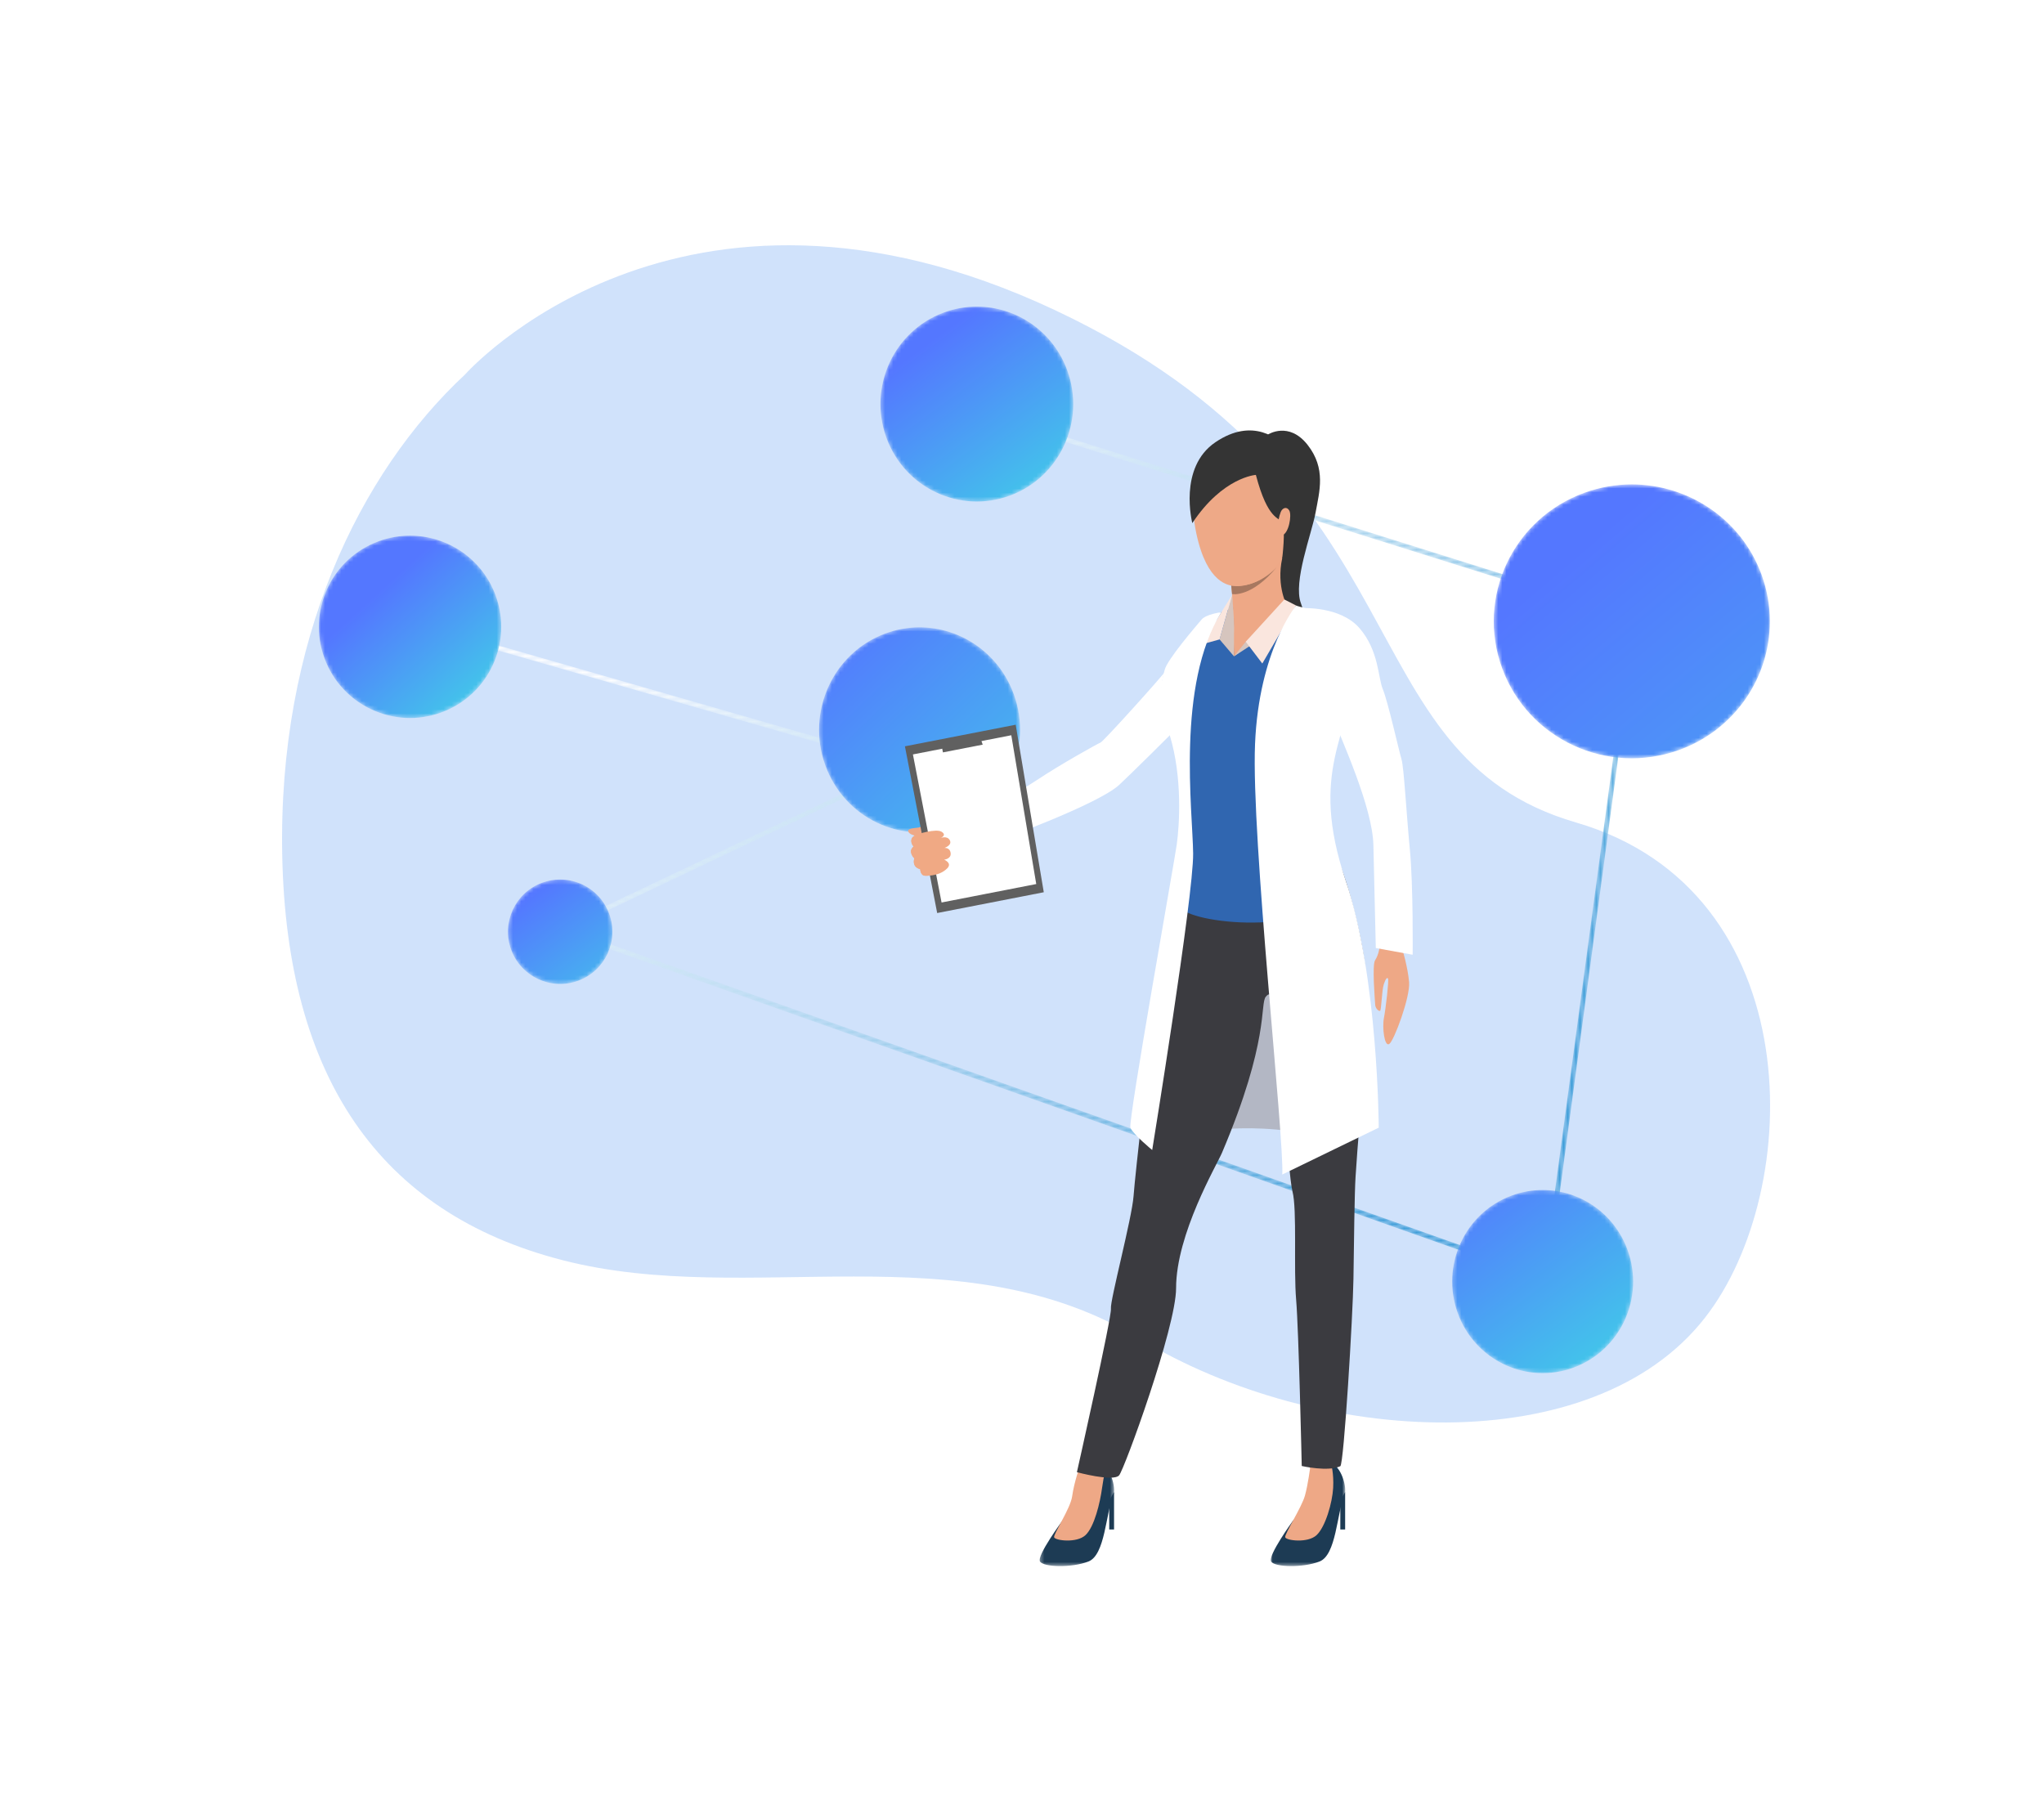 <?xml version="1.0" encoding="UTF-8"?>
<svg width="500px" height="445px" viewBox="0 0 500 445" version="1.1" xmlns="http://www.w3.org/2000/svg" xmlns:xlink="http://www.w3.org/1999/xlink">
    <title>img1</title>
    <defs>
        <polygon id="path-1" points="146.193 0.326 145.83 1.481 299.149 49.648 277.623 209.851 38.963 125.329 121.913 85.927 122.571 86.116 122.906 84.953 122.391 84.804 122.218 84.441 121.806 84.637 0.784 49.832 0.449 50.996 120.155 85.421 35.798 125.493 278.624 211.49 300.417 49.304 300.485 48.799"></polygon>
        <linearGradient x1="94.448%" y1="73.585%" x2="22.668%" y2="21.485%" id="linearGradient-3">
            <stop stop-color="#3B9CD8" offset="0%"></stop>
            <stop stop-color="#FFFFFF" offset="100%"></stop>
        </linearGradient>
        <filter id="filter-4">
            <feColorMatrix in="SourceGraphic" type="matrix" values="0 0 0 0 0.094 0 0 0 0 0.439 0 0 0 0 0.937 0 0 0 1 0"></feColorMatrix>
        </filter>
        <path d="M16.516,2.003 C3.766,6.749 -2.796,21.141 1.858,34.146 L1.858,34.146 C6.512,47.151 20.621,53.846 33.372,49.098 L33.372,49.098 C46.121,44.352 52.685,29.96 48.03,16.955 L48.03,16.955 C44.39,6.786 34.973,0.475 24.942,0.476 L24.942,0.476 C22.144,0.476 19.297,0.967 16.516,2.003" id="path-5"></path>
        <linearGradient x1="117.346%" y1="117.961%" x2="5.998%" y2="5.597%" id="linearGradient-7">
            <stop stop-color="#3FD4E6" offset="0%"></stop>
            <stop stop-color="#5477FF" offset="100%"></stop>
        </linearGradient>
        <filter id="filter-8">
            <feColorMatrix in="SourceGraphic" type="matrix" values="0 0 0 0 0.094 0 0 0 0 0.439 0 0 0 0 0.937 0 0 0 1 0"></feColorMatrix>
        </filter>
        <path d="M22.595,2.545 C5.079,8.889 -3.937,28.118 2.456,45.494 L2.456,45.494 C8.85,62.871 28.233,71.816 45.748,65.473 L45.748,65.473 C59.411,60.524 67.902,47.738 67.942,34.104 L67.942,34.104 L67.942,33.908 C67.931,30.126 67.269,26.282 65.887,22.524 L65.887,22.524 C60.887,8.937 47.949,0.505 34.169,0.506 L34.169,0.506 C30.325,0.506 26.415,1.162 22.595,2.545" id="path-9"></path>
        <linearGradient x1="201.148%" y1="225.233%" x2="30.1%" y2="26.929%" id="linearGradient-11">
            <stop stop-color="#3FD4E6" offset="0%"></stop>
            <stop stop-color="#5477FF" offset="100%"></stop>
        </linearGradient>
        <filter id="filter-12">
            <feColorMatrix in="SourceGraphic" type="matrix" values="0 0 0 0 0.094 0 0 0 0 0.439 0 0 0 0 0.937 0 0 0 1 0"></feColorMatrix>
        </filter>
        <path d="M14.776,1.486 C3.295,5.727 -2.614,18.584 1.577,30.202 L1.577,30.202 C5.767,41.82 18.47,47.801 29.951,43.56 L29.951,43.56 C41.43,39.319 47.339,26.463 43.15,14.844 L43.15,14.844 C39.873,5.759 31.393,0.121 22.362,0.123 L22.362,0.123 C19.842,0.123 17.279,0.561 14.776,1.486" id="path-13"></path>
        <linearGradient x1="92.986%" y1="104.58%" x2="6.05%" y2="-5.806%" id="linearGradient-15">
            <stop stop-color="#3FD4E6" offset="0%"></stop>
            <stop stop-color="#5477FF" offset="100%"></stop>
        </linearGradient>
        <filter id="filter-16">
            <feColorMatrix in="SourceGraphic" type="matrix" values="0 0 0 0 0.094 0 0 0 0 0.439 0 0 0 0 0.937 0 0 0 1 0"></feColorMatrix>
        </filter>
        <path d="M8.649,0.944 C2.024,3.362 -1.385,10.693 1.033,17.317 L1.033,17.317 C3.451,23.942 10.782,27.352 17.406,24.934 L17.406,24.934 C24.031,22.515 27.441,15.185 25.023,8.561 L25.023,8.561 C23.132,3.381 18.238,0.166 13.026,0.166 L13.026,0.166 C11.573,0.166 10.094,0.417 8.649,0.944" id="path-17"></path>
        <linearGradient x1="116.454%" y1="133.583%" x2="22.145%" y2="14.967%" id="linearGradient-19">
            <stop stop-color="#3FD4E6" offset="0%"></stop>
            <stop stop-color="#5477FF" offset="100%"></stop>
        </linearGradient>
        <filter id="filter-20">
            <feColorMatrix in="SourceGraphic" type="matrix" values="0 0 0 0 0.094 0 0 0 0 0.439 0 0 0 0 0.937 0 0 0 1 0"></feColorMatrix>
        </filter>
        <path d="M23.951,0.011 C21.268,0.011 18.538,0.478 15.87,1.463 L15.87,1.463 C3.641,5.977 -2.653,19.661 1.811,32.027 L1.811,32.027 C6.275,44.394 19.807,50.759 32.036,46.245 L32.036,46.245 C44.265,41.731 50.559,28.047 46.096,15.681 L46.096,15.681 C42.606,6.011 33.572,0.01 23.951,0.011 Z" id="path-21"></path>
        <linearGradient x1="90.38%" y1="102.247%" x2="25.939%" y2="18.868%" id="linearGradient-23">
            <stop stop-color="#3FD4E6" offset="0%"></stop>
            <stop stop-color="#5477FF" offset="100%"></stop>
        </linearGradient>
        <filter id="filter-24">
            <feColorMatrix in="SourceGraphic" type="matrix" values="0 0 0 0 0.094 0 0 0 0 0.439 0 0 0 0 0.937 0 0 0 1 0"></feColorMatrix>
        </filter>
        <path d="M14.659,1.402 C3.09,5.624 -2.865,18.425 1.358,29.993 L1.358,29.993 C5.58,41.561 18.382,47.516 29.95,43.293 L29.95,43.293 C41.518,39.071 47.473,26.27 43.25,14.701 L43.25,14.701 C39.948,5.656 31.403,0.043 22.302,0.043 L22.302,0.043 C19.764,0.044 17.181,0.48 14.659,1.402" id="path-25"></path>
        <linearGradient x1="91.466%" y1="92.809%" x2="32.108%" y2="31.53%" id="linearGradient-27">
            <stop stop-color="#3FD4E6" offset="0%"></stop>
            <stop stop-color="#5477FF" offset="100%"></stop>
        </linearGradient>
        <polygon id="path-28" points="0.313 0.43 18.532 0.43 18.532 25.531 0.313 25.531"></polygon>
        <polygon id="path-30" points="0.019 0.435 18.241 0.435 18.241 25.531 0.019 25.531"></polygon>
    </defs>
    <g id="Page-1" stroke="none" stroke-width="1" fill="none" fill-rule="evenodd">
        <g id="img1">
            <rect id="Rectangle" fill-opacity="0" fill="#FFFFFF" x="0" y="0" width="500" height="444.444"></rect>
            <g id="Group-85" transform="translate(68.556, 59.222)">
                <path d="M189.378,16.589 C281.338,59.773 259.798,125.38 316.962,141.99 C374.126,158.599 373.023,231.879 348.443,263.237 C321.105,298.116 253.999,294.794 210.091,268.221 C166.182,241.646 114.817,260.746 69.251,249.12 C23.686,237.493 1.62,203.593 0.489,150.294 C-0.632,97.414 19.36,56.461 45.227,32.368 C45.227,32.368 97.419,-26.595 189.378,16.589 Z" id="Background" fill-opacity="0.2" fill="#1870EF"></path>
                <g id="Group-3" transform="translate(31.444, 42.778)">
                    <mask id="mask-2" fill="white">
                        <use xlink:href="#path-1"></use>
                    </mask>
                    <g id="Clip-2"></g>
                    <polygon id="Fill-1" fill="url(#linearGradient-3)" mask="url(#mask-2)" points="146.193 0.326 145.83 1.481 299.149 49.648 277.623 209.851 38.963 125.329 121.913 85.927 122.571 86.116 122.906 84.953 122.391 84.804 122.218 84.441 121.806 84.637 0.784 49.832 0.449 50.996 120.155 85.421 35.798 125.493 278.624 211.49 300.417 49.304 300.485 48.799"></polygon>
                </g>
                <g filter="url(#filter-4)" id="Group-6">
                    <g transform="translate(131.444, 93.778)">
                        <mask id="mask-6" fill="white">
                            <use xlink:href="#path-5"></use>
                        </mask>
                        <g id="Clip-5"></g>
                        <path d="M16.516,2.003 C3.766,6.749 -2.796,21.141 1.858,34.146 L1.858,34.146 C6.512,47.151 20.621,53.846 33.372,49.098 L33.372,49.098 C46.121,44.352 52.685,29.96 48.03,16.955 L48.03,16.955 C44.39,6.786 34.973,0.475 24.942,0.476 L24.942,0.476 C22.144,0.476 19.297,0.967 16.516,2.003" id="Fill-4" fill="url(#linearGradient-7)" mask="url(#mask-6)"></path>
                    </g>
                </g>
                <g filter="url(#filter-8)" id="Group-9">
                    <g transform="translate(296.444, 58.778)">
                        <mask id="mask-10" fill="white">
                            <use xlink:href="#path-9"></use>
                        </mask>
                        <g id="Clip-8"></g>
                        <path d="M22.595,2.545 C5.079,8.889 -3.937,28.118 2.456,45.494 L2.456,45.494 C8.85,62.871 28.233,71.816 45.748,65.473 L45.748,65.473 C59.411,60.524 67.902,47.738 67.942,34.104 L67.942,34.104 L67.942,33.908 C67.931,30.126 67.269,26.282 65.887,22.524 L65.887,22.524 C60.887,8.937 47.949,0.505 34.169,0.506 L34.169,0.506 C30.325,0.506 26.415,1.162 22.595,2.545" id="Fill-7" fill="url(#linearGradient-11)" mask="url(#mask-10)"></path>
                    </g>
                </g>
                <g filter="url(#filter-12)" id="Group-12">
                    <g transform="translate(286.444, 231.778)">
                        <mask id="mask-14" fill="white">
                            <use xlink:href="#path-13"></use>
                        </mask>
                        <g id="Clip-11"></g>
                        <path d="M14.776,1.486 C3.295,5.727 -2.614,18.584 1.577,30.202 L1.577,30.202 C5.767,41.82 18.47,47.801 29.951,43.56 L29.951,43.56 C41.43,39.319 47.339,26.463 43.15,14.844 L43.15,14.844 C39.873,5.759 31.393,0.121 22.362,0.123 L22.362,0.123 C19.842,0.123 17.279,0.561 14.776,1.486" id="Fill-10" fill="url(#linearGradient-15)" mask="url(#mask-14)"></path>
                    </g>
                </g>
                <g filter="url(#filter-16)" id="Group-15">
                    <g transform="translate(55.444, 155.778)">
                        <mask id="mask-18" fill="white">
                            <use xlink:href="#path-17"></use>
                        </mask>
                        <g id="Clip-14"></g>
                        <path d="M8.649,0.944 C2.024,3.362 -1.385,10.693 1.033,17.317 L1.033,17.317 C3.451,23.942 10.782,27.352 17.406,24.934 L17.406,24.934 C24.031,22.515 27.441,15.185 25.023,8.561 L25.023,8.561 C23.132,3.381 18.238,0.166 13.026,0.166 L13.026,0.166 C11.573,0.166 10.094,0.417 8.649,0.944" id="Fill-13" fill="url(#linearGradient-19)" mask="url(#mask-18)"></path>
                    </g>
                </g>
                <g filter="url(#filter-20)" id="Group-18">
                    <g transform="translate(146.444, 15.778)">
                        <mask id="mask-22" fill="white">
                            <use xlink:href="#path-21"></use>
                        </mask>
                        <g id="Clip-17"></g>
                        <path d="M23.951,0.011 C21.268,0.011 18.538,0.478 15.87,1.463 L15.87,1.463 C3.641,5.977 -2.653,19.661 1.811,32.027 L1.811,32.027 C6.275,44.394 19.807,50.759 32.036,46.245 L32.036,46.245 C44.265,41.731 50.559,28.047 46.096,15.681 L46.096,15.681 C42.606,6.011 33.572,0.01 23.951,0.011 Z" id="Fill-16" fill="url(#linearGradient-23)" mask="url(#mask-22)"></path>
                    </g>
                </g>
                <g filter="url(#filter-24)" id="Group-21">
                    <g transform="translate(9.444, 71.778)">
                        <mask id="mask-26" fill="white">
                            <use xlink:href="#path-25"></use>
                        </mask>
                        <g id="Clip-20"></g>
                        <path d="M14.659,1.402 C3.09,5.624 -2.865,18.425 1.358,29.993 L1.358,29.993 C5.58,41.561 18.382,47.516 29.95,43.293 L29.95,43.293 C41.518,39.071 47.473,26.27 43.25,14.701 L43.25,14.701 C39.948,5.656 31.403,0.043 22.302,0.043 L22.302,0.043 C19.764,0.044 17.181,0.48 14.659,1.402" id="Fill-19" fill="url(#linearGradient-27)" mask="url(#mask-26)"></path>
                    </g>
                </g>
                <g id="Group-84" transform="translate(152.444, 45.778)">
                    <path d="M67.537,172.922 C67.537,172.922 82.645,168.633 101.097,172.922 L92.243,127.392 C92.243,127.392 70.139,150.918 67.537,172.922" id="Fill-22" fill="#B3B7C4"></path>
                    <path d="M19.665,94.43 C19.665,94.43 16.273,96.868 15.271,96.562 C14.269,96.256 12.584,96.75 11.632,96.649 C10.679,96.548 8.188,95.352 7.188,95.608 C6.779,95.712 4.51,97.335 3.658,97.457 C2.804,97.58 1.049,97.62 1.166,98.349 C1.284,99.078 2.861,99.47 2.861,99.47 C2.861,99.47 2.09,99.629 1.995,100.304 C1.808,101.617 2.494,102.077 2.494,102.077 C2.494,102.077 1.805,102.748 1.866,103.311 C1.999,104.554 2.676,104.98 2.676,104.98 C2.676,104.98 2.381,105.634 2.657,106.438 C3.012,107.465 4.09,107.618 4.09,107.618 C4.09,107.618 4.235,109.011 4.998,109.198 C5.763,109.385 6.425,109.115 7.056,109.097 C7.688,109.08 13.118,107.197 16.348,104.365 C19.577,101.532 23.313,99.874 23.313,99.874 L19.665,94.43 Z" id="Fill-24" fill="#EEA987"></path>
                    <path d="M89.216,1.277 C89.216,1.277 94.28,-1.985 98.846,3.814 C103.413,9.611 101.77,15.185 100.816,20.39 C99.869,25.551 95.265,37.362 97.221,42.566 C99.178,47.769 96.678,50.478 96.678,50.478 C96.678,50.478 80.975,54.515 82.805,30.805 C84.637,7.094 89.216,1.277 89.216,1.277" id="Fill-26" fill="#343434"></path>
                    <path d="M82.488,46.05 C82.488,46.05 76.509,45.227 72.496,48.248 C68.482,51.268 65.738,56.924 64.511,58.698 C63.286,60.473 48.956,76.351 48.242,76.639 C47.529,76.926 38.609,81.867 32.602,85.859 C26.595,89.851 17.129,94.657 17.129,94.657 L22.263,100.978 C22.263,100.978 47.557,91.888 52.819,86.973 C58.44,81.724 84.427,55.674 84.427,55.674 C84.427,55.674 90.959,50.375 82.488,46.05" id="Fill-28" fill="#FFFFFF"></path>
                    <g id="Group-32" transform="translate(33.009, 252.597)">
                        <mask id="mask-29" fill="white">
                            <use xlink:href="#path-28"></use>
                        </mask>
                        <g id="Clip-31"></g>
                        <path d="M5.977,14.291 C5.977,14.291 -0.491,23.032 0.396,24.417 C1.284,25.802 8.085,26 12.225,24.417 C16.365,22.834 16.463,12.59 18.337,8.189 C19.12,6.346 17.442,0.907 15.084,0.512 C12.725,0.118 10.159,1.277 10.159,1.277 C10.159,1.277 12.606,7.476 5.977,14.291" id="Fill-30" fill="#1D3B54" mask="url(#mask-29)"></path>
                    </g>
                    <path d="M43.123,253.803 C43.123,253.803 41.763,257.525 41.266,261.079 C40.853,264.026 36.658,270.285 36.855,271.076 C37.052,271.868 42.375,272.585 44.544,270.544 C46.713,268.504 48.108,262.568 48.585,259.018 C49.03,255.712 49.591,254.078 49.591,254.078 C49.591,254.078 45.194,251.626 43.123,253.803" id="Fill-33" fill="#EEA886"></path>
                    <polygon id="Fill-35" fill="#1D3B54" points="51.518 260.016 51.518 269.168 50.335 269.168 50.335 262.094"></polygon>
                    <g id="Group-39" transform="translate(89.827, 252.597)">
                        <mask id="mask-31" fill="white">
                            <use xlink:href="#path-30"></use>
                        </mask>
                        <g id="Clip-38"></g>
                        <path d="M5.453,14.436 C5.453,14.436 -0.781,23.031 0.106,24.417 C0.993,25.802 7.794,26 11.935,24.417 C16.075,22.834 16.173,12.59 18.046,8.188 C18.83,6.346 17.152,0.907 14.793,0.512 C12.434,0.118 9.668,1.361 9.668,1.361 C9.668,1.361 12.082,7.621 5.453,14.436" id="Fill-37" fill="#1D3B54" mask="url(#mask-31)"></path>
                    </g>
                    <path d="M99.494,253.957 C99.494,253.957 99.001,258.015 98.213,260.885 C97.424,263.754 93.186,270.285 93.383,271.076 C93.58,271.868 98.903,272.585 101.072,270.544 C103.24,268.503 104.916,262.595 105.113,259.018 C105.31,255.442 104.62,253.109 104.62,253.109 C104.62,253.109 101.564,251.781 99.494,253.957" id="Fill-40" fill="#EEA886"></path>
                    <polygon id="Fill-42" fill="#1D3B54" points="108.046 260.016 108.046 269.168 106.863 269.168 106.863 262.094"></polygon>
                    <path d="M68.34,111.658 C68.34,111.658 62.79,137.577 61.516,144.103 C60.241,150.628 56.672,182.232 56.29,187.606 C55.907,192.981 50.499,213.229 50.754,215.148 C51.009,217.068 42.431,255.153 42.431,255.153 C42.431,255.153 51.26,257.564 52.746,255.94 C54.008,254.56 66.693,219.734 66.693,210.138 C66.693,196.873 76.66,179.984 77.921,177.016 C89.634,149.446 87.132,140.591 88.662,138.799 C90.191,137.008 90.323,139.906 91.215,143.872 C92.108,147.839 94.018,182.13 95.165,186.48 C96.312,190.831 95.422,205.546 96.059,212.967 C96.696,220.388 97.43,253.639 97.43,253.639 C97.43,253.639 103.824,255.115 106.863,253.693 C107.739,253.283 109.951,216.652 110.079,207.823 C110.206,198.994 110.342,186.818 110.588,183 C112.949,146.414 116.434,141.222 109.612,115.296 C96.528,65.566 68.34,111.658 68.34,111.658" id="Fill-44" fill="#3B3B40"></path>
                    <path d="M82.706,42.603 C82.706,42.603 76.914,45.349 74.902,45.753 C72.891,46.157 65.087,56.333 63.719,60.048 C62.351,63.763 63.719,69.337 66.535,75.878 C69.351,82.42 66.696,84.601 67.983,91.143 C69.27,97.685 68.049,113.019 67.808,116.654 C67.566,120.289 97.412,124.905 108.884,113.301 C108.884,113.301 102.659,101.562 101.694,99.947 C100.729,98.332 101.533,89.528 102.418,87.267 C103.303,85.005 109.193,65.774 109.193,65.774 C109.193,65.774 114.012,51.004 109.659,47.611 C105.877,44.662 95.571,43.612 93.721,42.965 C91.871,42.319 86.487,42.037 82.706,42.603" id="Fill-46" fill="#3066B0"></path>
                    <path d="M80.856,55.566 L77.336,51.428 L80.393,40.535 C80.393,40.535 81.419,46.601 80.856,55.566" id="Fill-48" fill="#D6C5BE"></path>
                    <path d="M79.942,35.893 C79.942,35.893 81.097,46.56 80.856,50.033 C80.856,50.033 86.874,56.088 93.721,42.965 C93.721,42.965 90.84,37.556 93.009,30.186 C95.177,22.815 79.942,35.893 79.942,35.893" id="Fill-50" fill="#EEA886"></path>
                    <polygon id="Fill-52" fill="#EEA886" points="80.856 50.033 80.856 55.566 87.783 50.369"></polygon>
                    <polygon id="Fill-54" fill="#D6C5BE" points="80.856 55.566 83.732 51.992 93.42 42.299 96.555 45.328"></polygon>
                    <polygon id="Fill-56" fill="#FAE6DE" points="77.336 51.428 72.901 52.658 80.392 40.535"></polygon>
                    <polygon id="Fill-58" fill="#FAE6DE" points="83.732 51.992 87.783 57.323 96.059 43.136 93.178 41.656"></polygon>
                    <path d="M80.18,38.24 L80.393,40.341 C80.393,40.341 85.163,41.278 91.423,33.613 C91.423,33.613 86.986,39.047 80.18,38.24" id="Fill-60" fill="#A77860"></path>
                    <path d="M81.394,38.396 C79.509,38.326 74.249,37.708 71.653,25.541 C68.482,10.677 75.489,2.967 81.488,1.539 C87.487,0.111 93.02,2.204 96.093,9.973 C96.093,9.973 98.338,16.03 94.694,26.821 C91.05,37.612 83.412,38.47 81.394,38.396" id="Fill-62" fill="#EEA987"></path>
                    <path d="M86.208,11.179 C86.208,11.179 78.15,11.682 70.662,22.977 C70.662,22.977 67.156,9.387 76.318,3.185 C85.481,-3.017 91.898,2.316 94.133,5.02 C94.133,5.02 97.339,5.759 97.441,11.867 C97.542,17.973 101.632,27.189 92.656,31.559 C92.656,31.559 93.511,24.589 92.721,22.994 C91.93,21.399 89.188,22.476 86.208,11.179" id="Fill-64" fill="#343434"></path>
                    <path d="M92.28,20.286 C92.687,19.229 93.793,18.803 94.403,19.936 C95.012,21.07 94.286,25.465 92.661,25.945 C91.034,26.427 91.457,22.428 92.28,20.286" id="Fill-66" fill="#EEA987"></path>
                    <path d="M96.06,43.136 C96.06,43.136 86.959,54.064 86.005,77.037 C85.051,100.011 93.173,173.384 92.667,182.335 L116.266,170.871 C116.266,170.871 116.129,133.85 108.228,110.558 C98.957,83.229 109.501,74.893 110.465,58.083 C110.465,58.083 110.027,45.774 103.194,44.657 C96.777,43.607 96.06,43.136 96.06,43.136" id="Fill-68" fill="#FFFFFF"></path>
                    <path d="M77.772,44.775 C77.772,44.775 74.07,45.208 72.901,46.597 C71.732,47.985 64.417,56.448 63.884,58.94 C63.351,61.433 61.646,63.291 65.154,74.898 C68.296,85.291 67.506,96.934 66.856,101.596 C66.206,106.258 54.905,169.254 55.525,170.871 C56.144,172.487 60.85,176.341 60.85,176.341 C60.85,176.341 70.97,114.183 70.863,103.802 C70.757,93.423 66.707,62.513 77.772,44.775" id="Fill-70" fill="#FFFFFF"></path>
                    <polygon id="Fill-72" fill="#606060" points="0.36 77.577 8.251 118.363 34.328 113.279 27.455 72.294"></polygon>
                    <polygon id="Fill-74" fill="#FFFFFF" points="2.317 79.563 9.325 115.786 32.485 111.27 26.382 74.871"></polygon>
                    <polygon id="Fill-76" fill="#606060" points="9.659 79.065 9.167 76.523 18.53 74.697 19.387 77.168"></polygon>
                    <path d="M3.294,99.138 C3.294,99.138 7.963,97.609 9.348,98.488 C10.73,99.368 9.075,100.012 9.075,100.012 C9.075,100.012 10.702,99.348 11.345,100.57 C11.989,101.793 10.011,102.446 10.011,102.446 C10.011,102.446 11.374,102.268 11.546,103.703 C11.717,105.138 9.96,105.311 9.96,105.311 C9.96,105.311 11.999,106.12 10.714,107.427 C8.543,109.633 4.998,109.198 4.998,109.198 C4.998,109.198 4.158,109.013 4.09,107.618 C4.09,107.618 1.988,107.303 2.676,104.98 C2.676,104.98 0.897,103.346 2.493,102.077 C2.493,102.077 0.705,100.225 3.294,99.138" id="Fill-78" fill="#F0A984"></path>
                    <path d="M116.339,122.553 C116.339,122.553 117.279,126.965 115.358,129.948 C114.623,131.089 115.33,139.715 115.396,140.792 C115.45,141.694 116.261,142.465 116.595,142.278 C116.929,142.093 117.001,137.318 117.507,135.779 C117.932,134.486 118.309,133.999 118.542,134.412 C118.774,134.825 117.985,141.756 117.533,144.05 C117.082,146.345 117.648,151.181 118.834,150.4 C120.022,149.619 123.987,138.883 123.693,135.297 C123.399,131.712 122.049,127.235 122.049,127.235 L116.339,122.553 Z" id="Fill-80" fill="#EEA886"></path>
                    <path d="M111.602,48.724 C116.33,54.245 116.072,60.802 117.275,63.649 C118.477,66.496 121.229,78.747 121.83,80.732 C122.431,82.716 123.019,93.868 123.878,102.841 C124.737,111.813 124.563,128.567 124.563,128.567 L115.547,126.927 C115.547,126.927 115.184,110.956 114.955,101.696 C114.725,92.435 107.22,76.073 104.384,68.912 C101.548,61.751 90.257,48.278 97.453,43.785 C97.453,43.785 106.876,43.202 111.602,48.724 Z" id="Fill-82" fill="#FFFFFF"></path>
                </g>
            </g>
        </g>
    </g>
</svg>